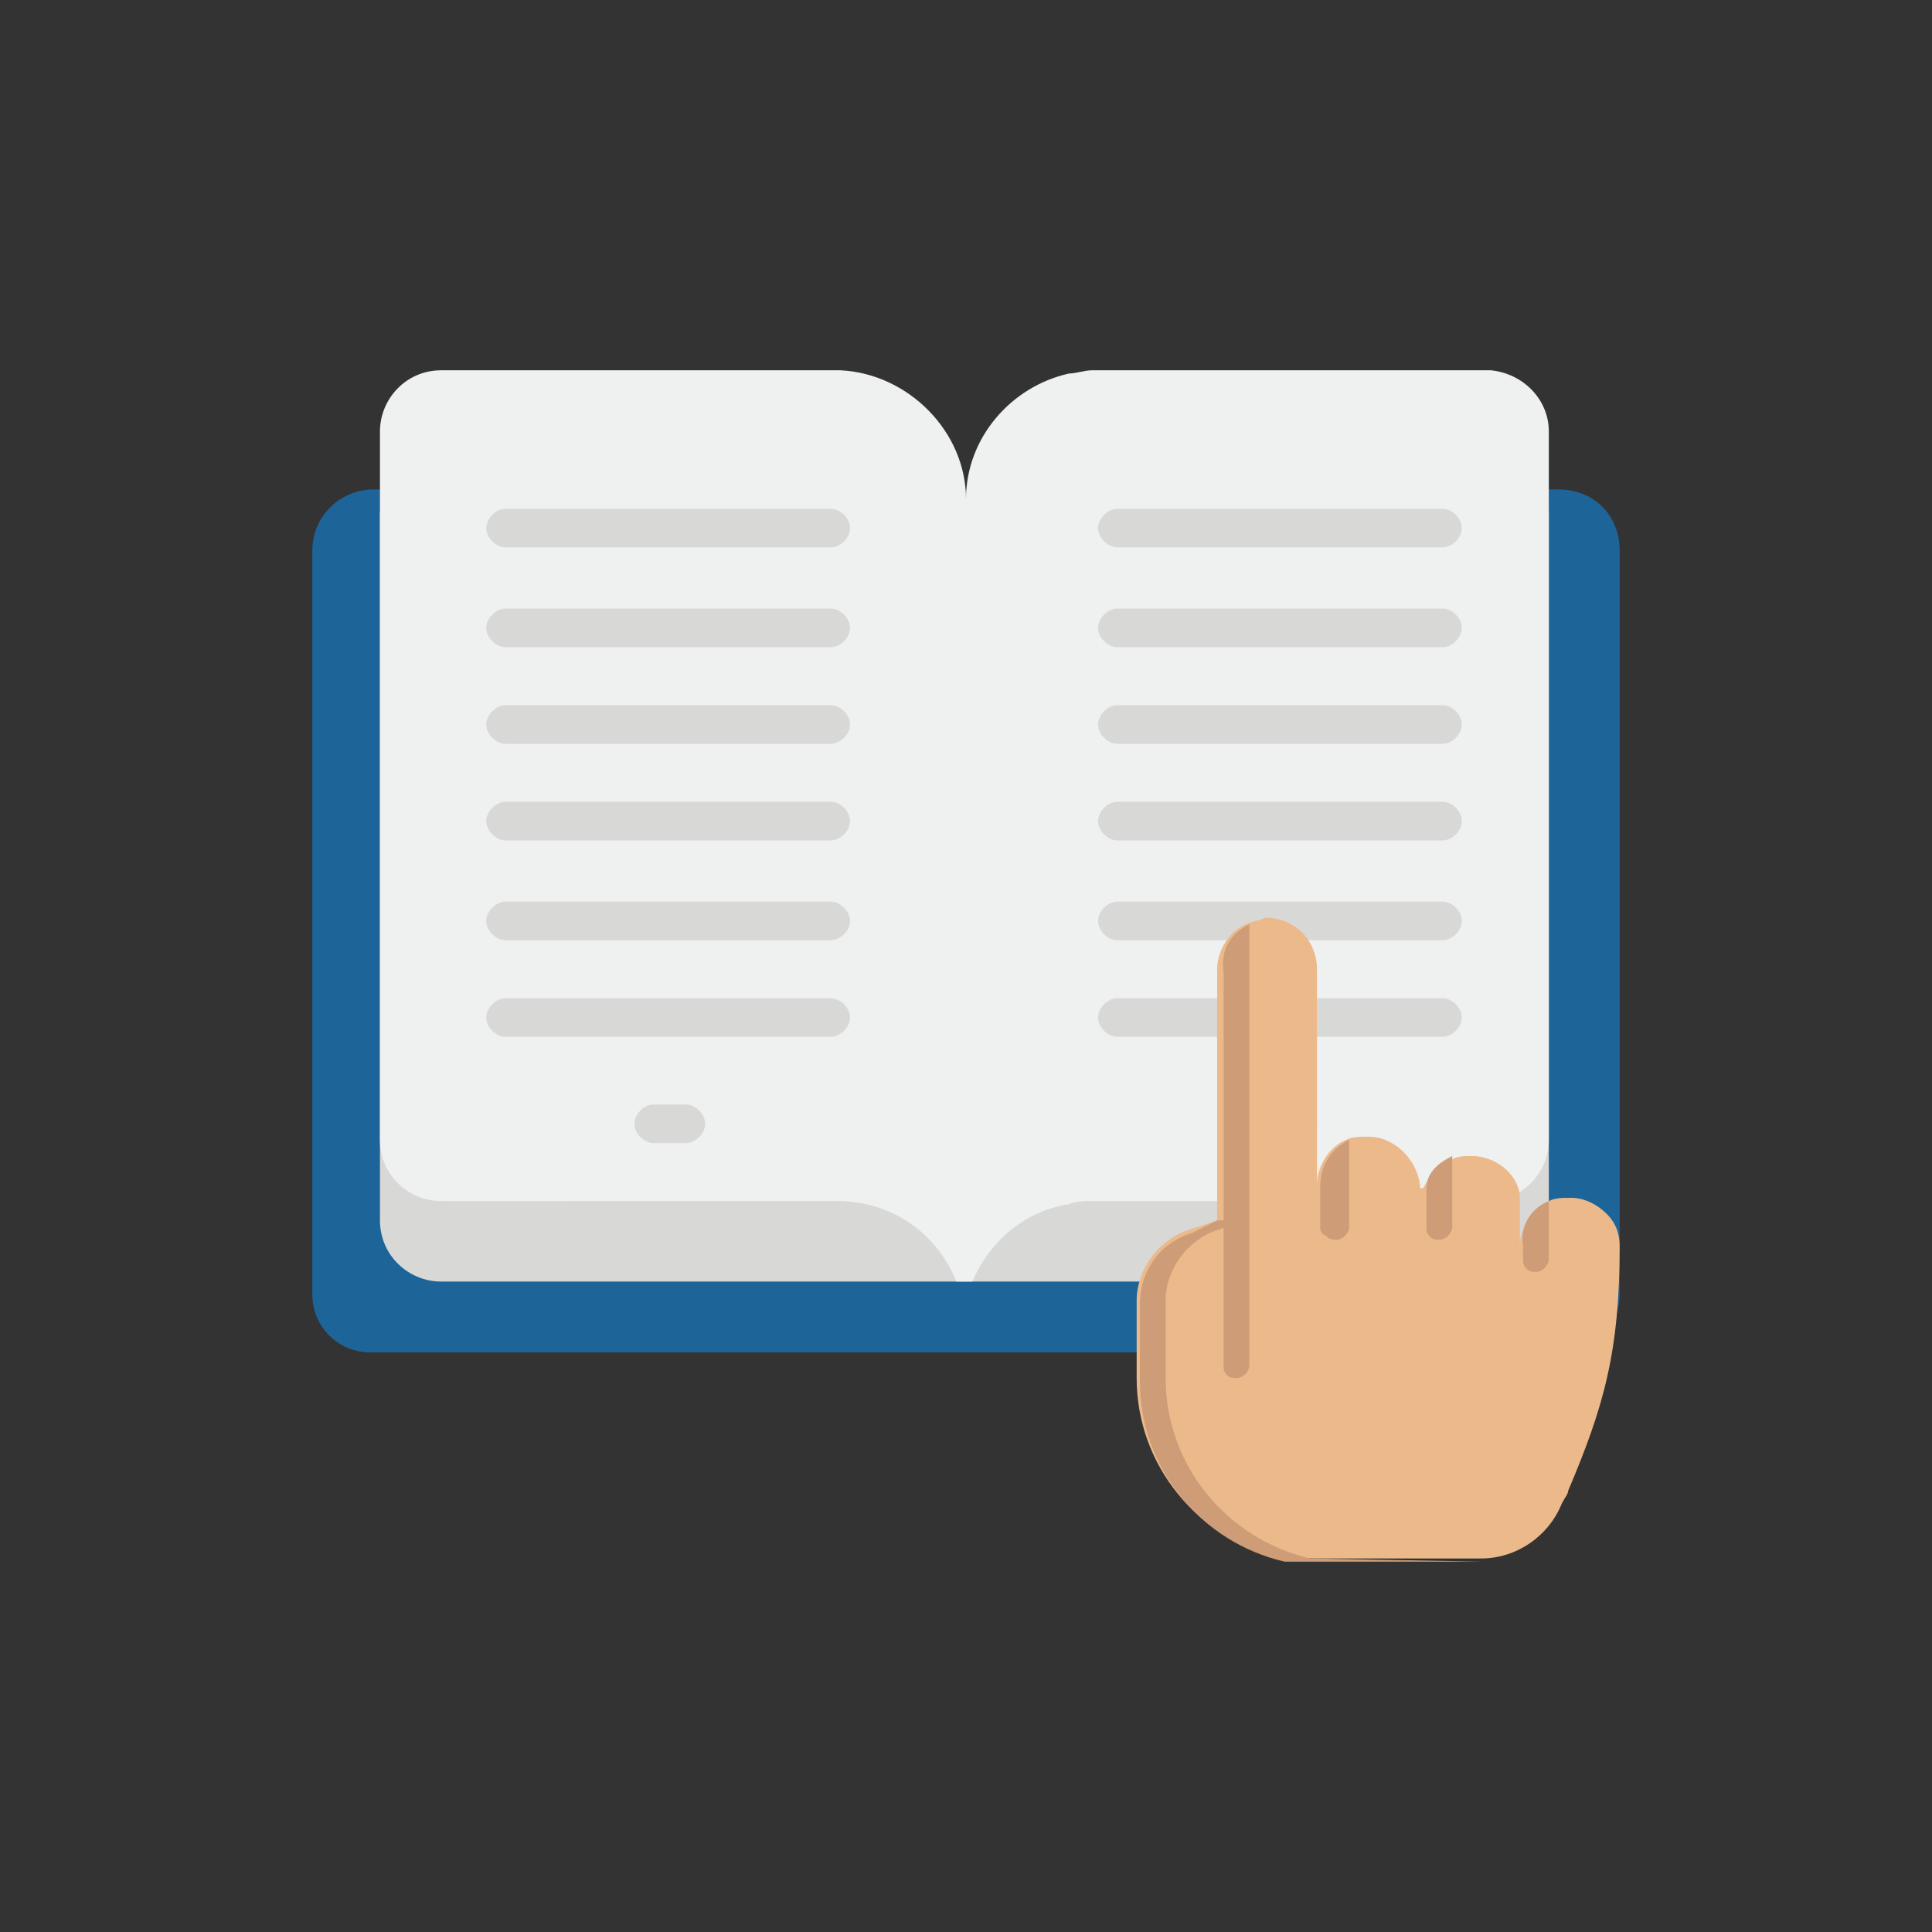 <?xml version="1.0" encoding="utf-8"?>
<!-- Generator: Adobe Illustrator 19.0.0, SVG Export Plug-In . SVG Version: 6.00 Build 0)  -->
<svg version="1.1" id="Layer_1" xmlns="http://www.w3.org/2000/svg" xmlns:xlink="http://www.w3.org/1999/xlink" x="0px" y="0px"
	 viewBox="0 0 60 60" style="enable-background:new 0 0 60 60;" xml:space="preserve">
<rect x="0" y="0" width="60" height="60" fill="#333333" stroke="none"/>
<style type="text/css">
	.st0{fill:#1D6599;}
	.st1{fill:#D8D8D7;}
	.st2{fill:#EFF1F0;}
	.st3{fill:#75706B;}
	.st4{fill:#ECB98B;}
	.st5{fill:#CE9D77;}
</style>
<g id="XMLID_340_">
	<path id="XMLID_375_" class="st0" d="M50.3,17.1v23.1c0,1-0.8,1.8-1.8,1.8H30H11.5c-1,0-1.8-0.8-1.8-1.8V17.1
		c0-1.1,0.9-1.9,1.9-1.9h36.8C49.5,15.2,50.3,16,50.3,17.1z"/>
	<path id="XMLID_374_" class="st1" d="M48.1,15.9v22c0,1-0.8,1.9-1.9,1.9H30H13.7c-1,0-1.9-0.8-1.9-1.9v-22"/>
	<g id="XMLID_371_">
		<path id="XMLID_373_" class="st2" d="M30,15.5v24.3h-0.3c-0.6-1.5-2-2.5-3.7-2.5H13.7c-1,0-1.9-0.8-1.9-1.9v-22
			c0-1,0.8-1.9,1.9-1.9h12.4C28.2,11.6,30,13.4,30,15.5z"/>
		<path id="XMLID_372_" class="st2" d="M48.1,13.4v22c0,1-0.8,1.9-1.9,1.9H33.9c-0.2,0-0.5,0-0.7,0.1c-1.4,0.2-2.5,1.2-3,2.4H30
			V15.5c0-1.9,1.4-3.5,3.2-3.9c0.2,0,0.5-0.1,0.7-0.1h12.4C47.3,11.6,48.1,12.4,48.1,13.4z"/>
	</g>
	<g id="XMLID_351_">
		<path id="XMLID_370_" class="st1" d="M25.8,17H15.7c-0.3,0-0.6-0.3-0.6-0.6s0.3-0.6,0.6-0.6h10.1c0.3,0,0.6,0.3,0.6,0.6
			S26.1,17,25.8,17z"/>
		<path id="XMLID_369_" class="st1" d="M25.8,20.1H15.7c-0.3,0-0.6-0.3-0.6-0.6s0.3-0.6,0.6-0.6h10.1c0.3,0,0.6,0.3,0.6,0.6
			S26.1,20.1,25.8,20.1z"/>
		<path id="XMLID_368_" class="st1" d="M25.8,26.1H15.7c-0.3,0-0.6-0.3-0.6-0.6s0.3-0.6,0.6-0.6h10.1c0.3,0,0.6,0.3,0.6,0.6
			S26.1,26.1,25.8,26.1z"/>
		<path id="XMLID_367_" class="st1" d="M25.8,32.2H15.7c-0.3,0-0.6-0.3-0.6-0.6s0.3-0.6,0.6-0.6h10.1c0.3,0,0.6,0.3,0.6,0.6
			S26.1,32.2,25.8,32.2z"/>
		<path id="XMLID_366_" class="st1" d="M25.8,23.1H15.7c-0.3,0-0.6-0.3-0.6-0.6s0.3-0.6,0.6-0.6h10.1c0.3,0,0.6,0.3,0.6,0.6
			S26.1,23.1,25.8,23.1z"/>
		<path id="XMLID_364_" class="st1" d="M25.8,29.2H15.7c-0.3,0-0.6-0.3-0.6-0.6s0.3-0.6,0.6-0.6h10.1c0.3,0,0.6,0.3,0.6,0.6
			S26.1,29.2,25.8,29.2z"/>
		<path id="XMLID_363_" class="st1" d="M21.3,35.5h-1c-0.3,0-0.6-0.3-0.6-0.6s0.3-0.6,0.6-0.6h1c0.3,0,0.6,0.3,0.6,0.6
			S21.6,35.5,21.3,35.5z"/>
		<path id="XMLID_362_" class="st1" d="M44.8,17H34.7c-0.3,0-0.6-0.3-0.6-0.6s0.3-0.6,0.6-0.6h10.1c0.3,0,0.6,0.3,0.6,0.6
			S45.1,17,44.8,17z"/>
		<path id="XMLID_358_" class="st1" d="M44.8,20.1H34.7c-0.3,0-0.6-0.3-0.6-0.6s0.3-0.6,0.6-0.6h10.1c0.3,0,0.6,0.3,0.6,0.6
			S45.1,20.1,44.8,20.1z"/>
		<path id="XMLID_357_" class="st1" d="M44.8,26.1H34.7c-0.3,0-0.6-0.3-0.6-0.6s0.3-0.6,0.6-0.6h10.1c0.3,0,0.6,0.3,0.6,0.6
			S45.1,26.1,44.8,26.1z"/>
		<path id="XMLID_356_" class="st1" d="M44.8,32.2H34.7c-0.3,0-0.6-0.3-0.6-0.6s0.3-0.6,0.6-0.6h10.1c0.3,0,0.6,0.3,0.6,0.6
			S45.1,32.2,44.8,32.2z"/>
		<path id="XMLID_354_" class="st1" d="M44.8,23.1H34.7c-0.3,0-0.6-0.3-0.6-0.6s0.3-0.6,0.6-0.6h10.1c0.3,0,0.6,0.3,0.6,0.6
			S45.1,23.1,44.8,23.1z"/>
		<path id="XMLID_353_" class="st1" d="M44.8,29.2H34.7c-0.3,0-0.6-0.3-0.6-0.6s0.3-0.6,0.6-0.6h10.1c0.3,0,0.6,0.3,0.6,0.6
			S45.1,29.2,44.8,29.2z"/>
		<path id="XMLID_352_" class="st3" d="M40.3,35.5h-1c-0.3,0-0.6-0.3-0.6-0.6s0.3-0.6,0.6-0.6h1c0.3,0,0.6,0.3,0.6,0.6
			S40.6,35.5,40.3,35.5z"/>
	</g>
	<path id="XMLID_350_" class="st4" d="M50.3,38.7c0,3.3-0.5,5-1.6,7.6c0,0.1-0.1,0.2-0.2,0.4c-0.4,1-1.4,1.7-2.5,1.7l-6.2,0
		c-2.6-0.6-4.5-2.9-4.5-5.6v-2.4c0-1,0.7-1.9,1.6-2.2l0,0l0.9-0.3v-7.8c0-0.6,0.4-1.2,0.9-1.4c0.2-0.1,0.4-0.1,0.6-0.2
		c0.9,0,1.6,0.7,1.6,1.6v6.7c0-0.6,0.4-1.2,0.9-1.4c0.2-0.1,0.4-0.1,0.7-0.1c0.8,0,1.5,0.7,1.6,1.5v0c0,0,0,0,0,0.1c0,0,0,0,0.1,0
		c0.2-0.4,0.5-0.8,0.9-0.9c0.2-0.1,0.4-0.1,0.6-0.1c0.7,0,1.4,0.5,1.5,1.2l0,0c0,0.1,0,0.2,0,0.3v1.3c0-0.6,0.4-1.2,0.9-1.4
		c0.2-0.1,0.4-0.1,0.7-0.1c0.4,0,0.8,0.2,1.1,0.5C50.1,37.9,50.3,38.2,50.3,38.7z"/>
	<g id="XMLID_341_">
		<path id="XMLID_349_" class="st5" d="M38.8,28.7v13.7c0,0.2-0.2,0.4-0.4,0.4c-0.1,0-0.2,0-0.3-0.1c-0.1-0.1-0.1-0.2-0.1-0.3V30.2
			C37.9,29.5,38.2,29,38.8,28.7z"/>
		<path id="XMLID_348_" class="st5" d="M41.9,35.4v2.7c0,0.2-0.2,0.4-0.4,0.4c-0.1,0-0.2,0-0.3-0.1C41,38.3,41,38.2,41,38.1v-1.2
			C41,36.2,41.3,35.7,41.9,35.4z"/>
		<path id="XMLID_346_" class="st5" d="M45.1,35.9v2.2c0,0.2-0.2,0.4-0.4,0.4c-0.1,0-0.2,0-0.3-0.1c-0.1-0.1-0.1-0.2-0.1-0.3v-1.2
			C44.3,36.4,44.7,36.1,45.1,35.9z"/>
		<path id="XMLID_343_" class="st5" d="M48.1,37.3v1.8c0,0.2-0.2,0.4-0.4,0.4c-0.1,0-0.2,0-0.3-0.1c-0.1-0.1-0.1-0.2-0.1-0.3v-0.4
			C47.2,38,47.6,37.5,48.1,37.3z"/>
		<path id="XMLID_342_" class="st5" d="M40.7,48.4c-2.6-0.6-4.5-2.9-4.5-5.6v-2.4c0-1,0.7-1.9,1.6-2.2l0,0l0.9-0.3h-0.9L37,38.3l0,0
			c-1,0.3-1.6,1.2-1.6,2.2v2.4c0,2.7,1.9,5,4.5,5.6l6.2,0c0,0,0,0,0,0L40.7,48.4z"/>
	</g>
</g>
</svg>
